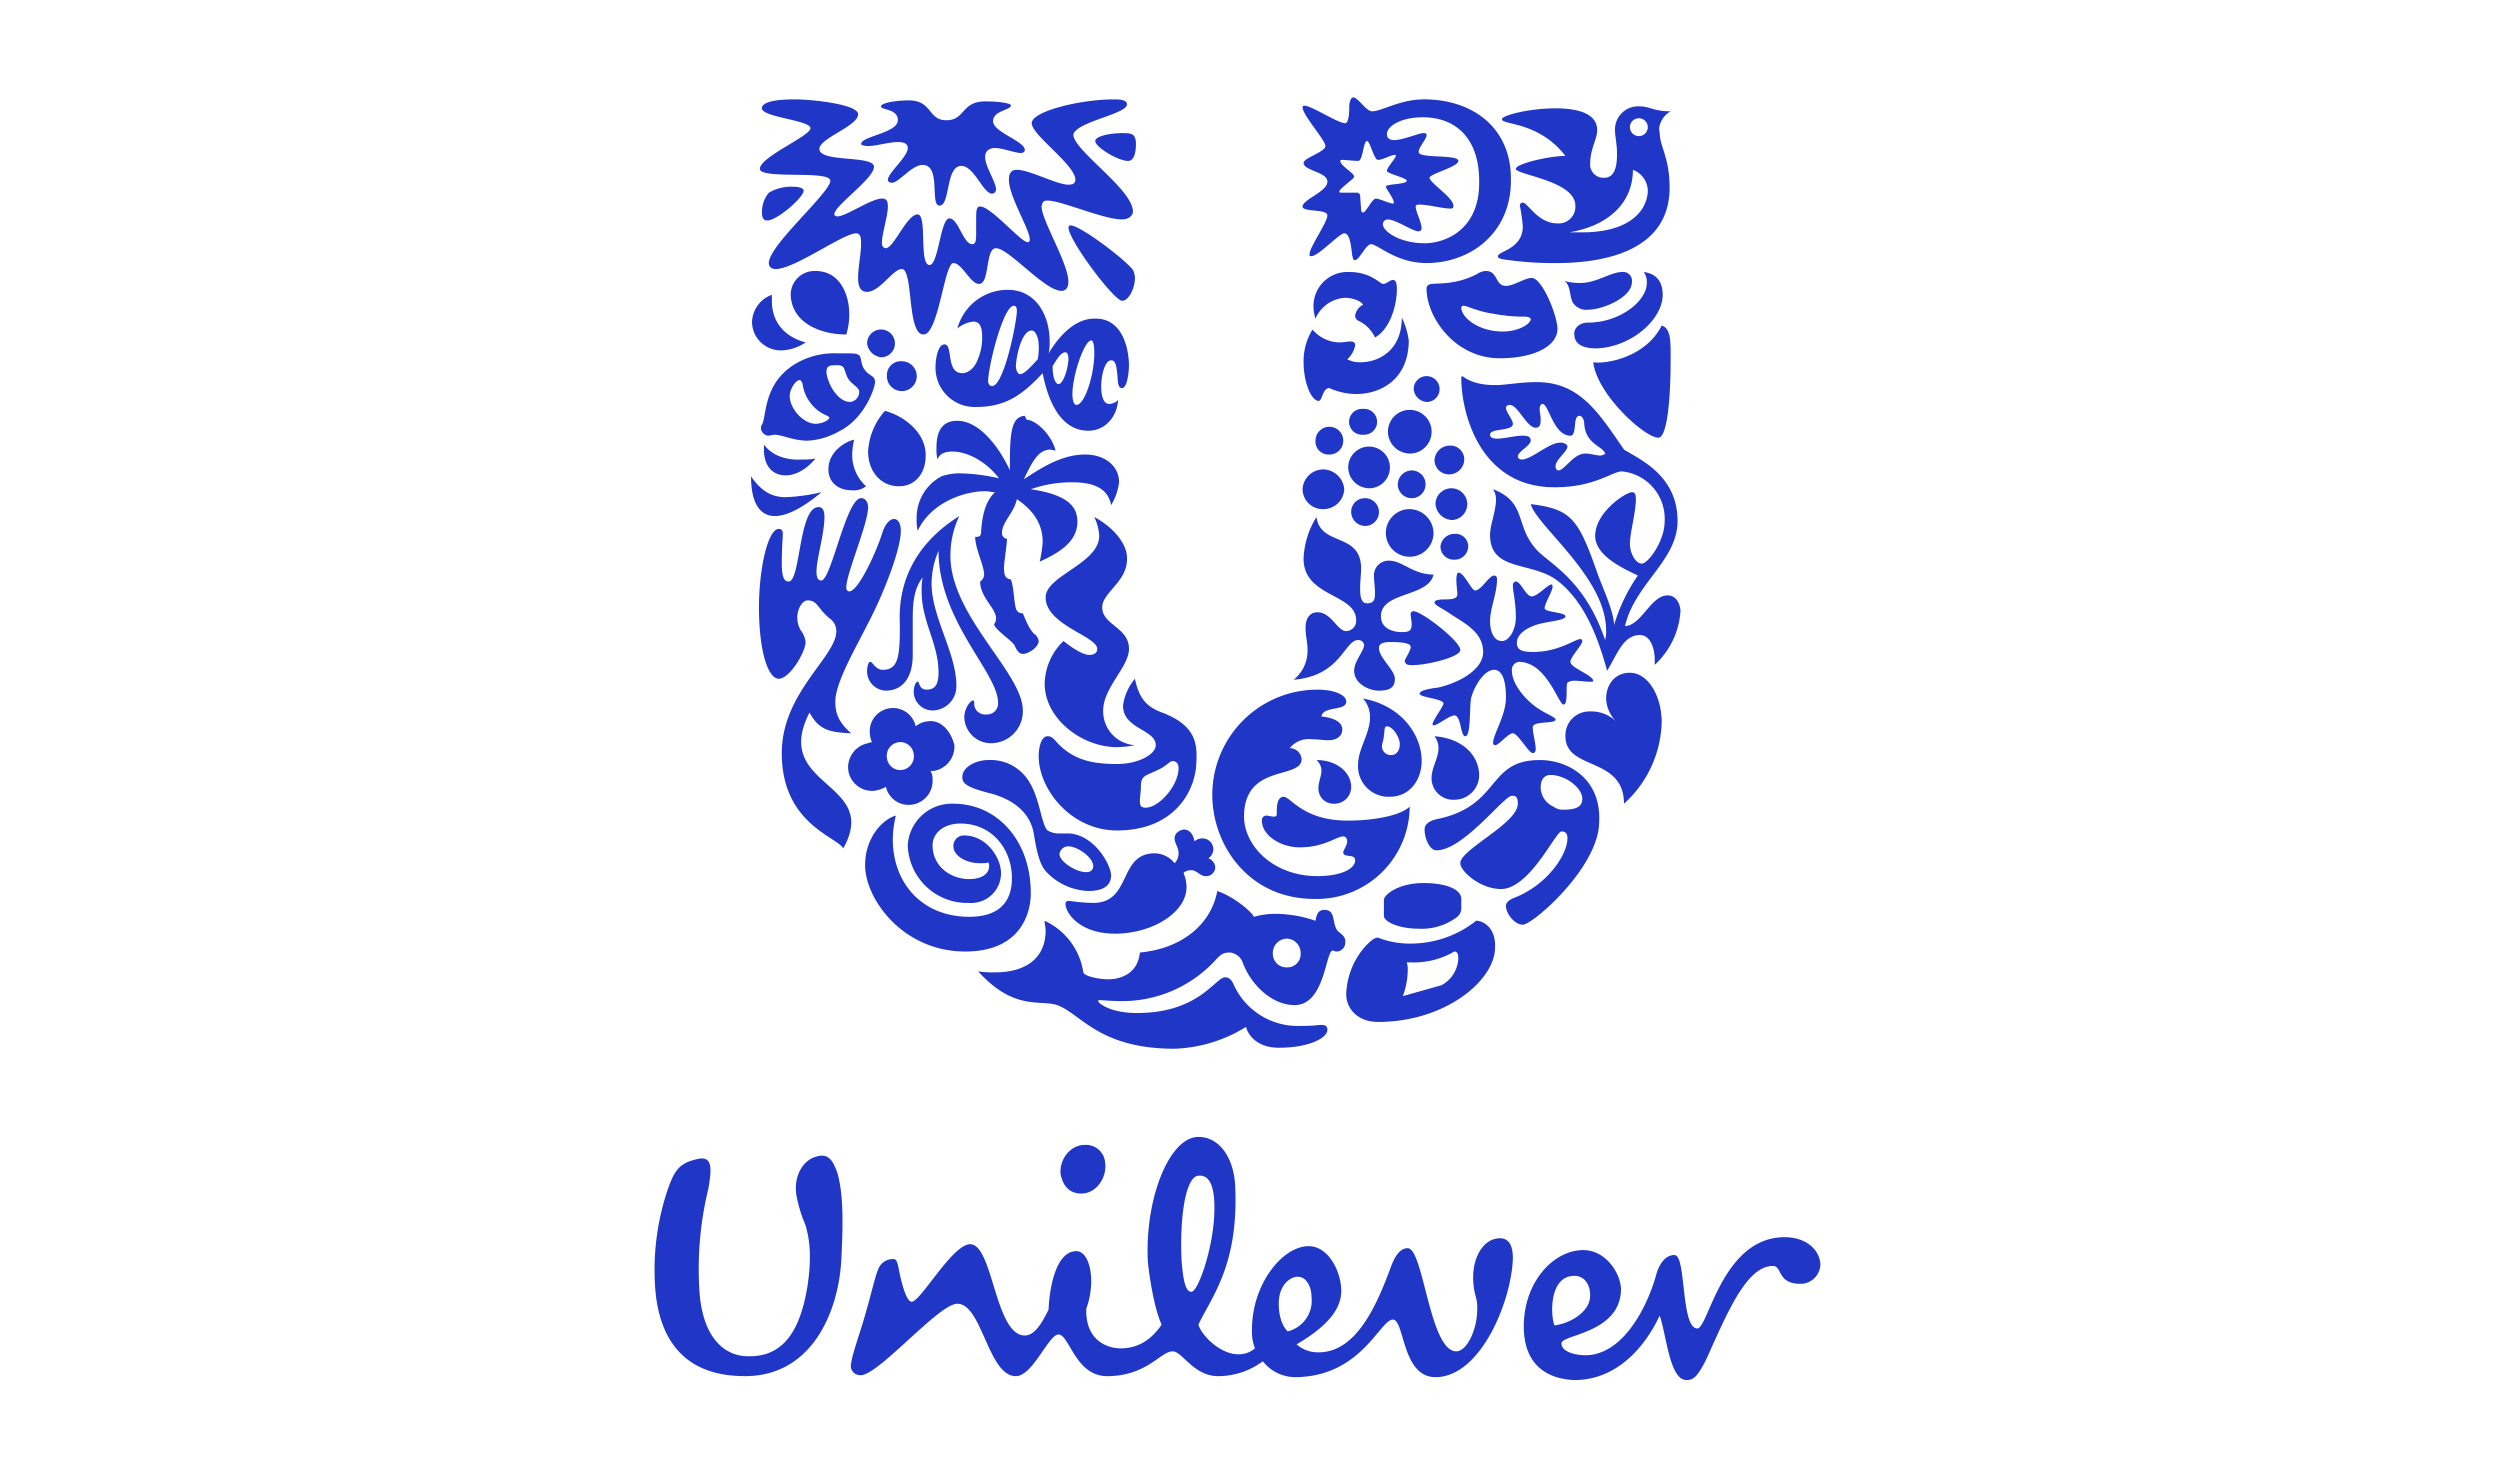 <svg xmlns="http://www.w3.org/2000/svg" xmlns:xlink="http://www.w3.org/1999/xlink" width="425" height="250" viewBox="0 0 425 250">
  <defs>
    <clipPath id="clip-LOGO_UNILEVER_FOOTER">
      <rect width="425" height="250"/>
    </clipPath>
  </defs>
  <g id="LOGO_UNILEVER_FOOTER" clip-path="url(#clip-LOGO_UNILEVER_FOOTER)">
    <g id="logo-sketch" transform="translate(27 -60)">
      <path id="background" d="M0,0H371V371H0Z" fill="none" fill-rule="evenodd"/>
      <g id="text" transform="translate(84.28 253.285)">
        <path id="Mask" d="M193.092,17.235c3.541,0,5.9,2.024,6.071,4.553a3.383,3.383,0,0,1-3.373,3.373c-4.047,0-3.035-3.035-4.722-3.035-3.777,0-6.744,5.806-9.57,12.022l-.435.958-.648,1.442-.646,1.43c-1.518,3.035-2.192,3.541-3.373,3.541-2.867,0-3.373-7.589-4.553-10.961-2.361,5.059-7.083,10.961-14.5,10.961-4.385-.169-8.6-2.361-8.6-9.106,0-7.589,5.059-12.985,10.118-12.985,3.879,0,6.408,4.047,6.408,6.745-.169,7.42-10.118,7.589-10.118,9.106s2.53,2.024,4.047,2.024c6.408,0,10.624-8.263,12.142-14,.337-1.012,1.18-3.035,3.035-3.035,2.024,0,1.012,12.479,3.879,12.479,1.855,0,4.216-15.515,14.84-15.515ZM93.259.2C96.632.034,99.33,3.238,99.668,8.3c.675,13.491-3.879,18.887-6.24,23.778.506,1.855,3.71,5.059,6.745,5.059a4.118,4.118,0,0,0,2.867-1.012,7.926,7.926,0,0,1-.506-3.2c0-7.757,5.228-14.165,9.612-14.165,3.541,0,5.565,4.553,5.565,7.589,0,3.541-3.035,6.408-7.589,9.106a5.442,5.442,0,0,0,3.541,1.349c6.408.169,9.95-7.589,12.479-14.5.506-1.349,1.349-3.2,2.867-3.2,2.7,0,3.71,17.538,8.263,17.538,1.855,0,3.541-3.879,3.541-6.914.169-2.361-.675-2.53-.675-5.734,0-3.541,1.855-6.577,4.553-6.577,1.686,0,2.192,1.518,2.192,3.373-.169,7.083-5.4,20.236-13.154,20.236-5.734,0-5.228-9.781-7.251-9.781-2.192,0-5.4,9.781-16.695,9.781a7.017,7.017,0,0,1-5.4-2.7,12.76,12.76,0,0,1-7.589,2.53c-4.216,0-6.071-4.216-7.757-4.216-2.024,0-4.385,4.216-11.13,4.216-5.4,0-6.408-7.083-8.263-7.083-1.686,0-4.385,7.083-7.251,7.083-2.3,0-3.723-2.929-5.064-5.929l-.4-.9c-1.266-2.836-2.531-5.481-4.486-5.481-1.533,0-4.722,2.855-7.95,5.8l-.88.8c-3.219,2.934-6.326,5.7-7.7,5.543a1.581,1.581,0,0,1-1.518-2.024c.169-1.518,1.686-5.734,2.192-7.589,1.012-3.373,1.855-7.083,2.361-8.263a2.668,2.668,0,0,1,2.7-1.855c.506,0,.675.843.843,1.686.506,2.7,1.349,5.565,2.192,5.565,1.518,0,6.914-9.781,9.95-9.781,3.879,0,4.216,15.515,9.275,15.515,1.686,0,2.867-2.024,4.047-4.385.169-4.047,1.349-9.95,4.722-9.95,2.361,0,3.373,5.228,1.686,9.781-.169,5.4,3.541,6.745,5.9,6.745,1.686,0,4.553-.506,6.914-4.047C85.839,29.208,85,23.306,84.828,21.282,84.322,10.489,88.538.371,93.259.2ZM28.334,3.575c2.024-.675,2.867.337,3.71,2.7,1.012,3.541,1.012,8.263.675,14.84-.506,9.106-5.228,20.068-16.864,19.73-10.118-.169-14.5-6.577-14.84-16.189A42.735,42.735,0,0,1,3.208,9.14c1.18-3.373,2.024-4.553,5.228-5.228,2.53-.506,2.192,2.024,1.686,5.059A57.569,57.569,0,0,0,8.6,26.341c.506,7.926,4.216,11.13,8.263,11.13,6.24.169,8.938-4.722,10.118-11.973.843-5.734.169-8.432-.337-10.287a24.1,24.1,0,0,1-1.518-4.89c-.675-3.71,1.349-6.24,3.2-6.745Zm82.126,20.4c-1.012-.169-3.373,1.012-3.373,4.553,0,2.867,1.012,4.216,1.518,4.722a5.389,5.389,0,0,0,4.047-5.9c0-1.855-1.012-3.373-2.192-3.373Zm46.881-.169c-4.385,0-4.047,6.914-3.373,8.432,3.2-.506,5.4-2.361,5.9-4.047s-.169-4.385-2.53-4.385ZM93.634,6.768l-.206.012c-2.192.169-3.2,7.083-2.867,14.334.337,4.722,1.012,5.4,1.686,5.4,1.18,0,4.216-8.6,3.879-15.346-.169-3.035-1.012-4.553-2.7-4.385Zm-19.6-5.216a3.261,3.261,0,0,1,3.541,3.035c.337,2.53-1.518,5.228-4.047,5.228-2.192,0-3.2-1.518-3.541-3.373C69.819,3.744,71.843,1.552,74.035,1.552Z" transform="translate(-0.978 -0.196)" fill="#1f36c7"/>
      </g>
      <path id="fish" d="M143.478,131.808c-.675-1.18-.169-3.2-2.024-3.2-1.18,0-1.349,1.012-1.518,1.855a21.065,21.065,0,0,0-6.745-1.18,13.151,13.151,0,0,0-3.71.506c-.675-1.18-3.71-3.541-6.24-4.385-1.012,5.565-5.9,9.781-13.154,10.455-.337,3.541-3.2,4.553-5.4,4.553-1.518,0-4.047-.506-4.216-1.18a11.542,11.542,0,0,0-6.577-8.769c0,.506.169,1.18.169,1.686,0,4.385-3.035,7.083-8.6,7.083a16.358,16.358,0,0,1-2.867-.169c6.408,7.083,10.961,4.553,13.828,5.9,3.879,1.686,7.083,7.251,19.562,7.251a24.578,24.578,0,0,0,12.142-3.71c.506,1.855,2.361,3.541,5.565,3.541,5.228,0,8.263-1.686,8.263-3.035,0-.337,0-.843-1.012-.843-.843,0-.843.169-3.71.169a11.92,11.92,0,0,1-11.3-7.251c-.506-1.012-1.18-1.012-1.349-1.012-1.686,0-4.385,6.071-15.009,6.071-4.553,0-6.577-1.686-6.577-2.024a.165.165,0,0,1,.169-.169c.506,0,2.024.169,4.047.169a21.528,21.528,0,0,0,15.515-6.745c1.18-1.349,1.686-1.518,2.7-1.518a2.631,2.631,0,0,1,2.192,1.855c1.518,3.879,5.059,7.083,8.769,7.083,5.059,0,5.228-8.769,6.408-9.275.169,0,.506.169.675.169A1.505,1.505,0,0,0,145,134.169c.169-1.349-1.349-1.686-1.518-2.361Zm-8.432,6.577a2.305,2.305,0,0,1-2.361-2.361,2.45,2.45,0,0,1,2.361-2.53,2.412,2.412,0,0,1,2.361,2.361A2.262,2.262,0,0,1,135.046,138.385Z" transform="translate(56.694 86.07)" fill="#1f36c7" fill-rule="evenodd"/>
      <path id="chilli_pepper" d="M111.468,119.2c1.18,0,1.686,1.012,1.855,2.024a1.915,1.915,0,0,1,1.349-.506,1.831,1.831,0,0,1,1.012,3.373,1.8,1.8,0,0,1,1.18,1.518,1.557,1.557,0,0,1-1.686,1.518c-.843,0-1.518-1.012-2.361-1.012-.506,0-1.18.169-1.349.506a5.952,5.952,0,0,1,.506,2.361c0,4.385-5.9,7.926-12.142,7.926-6.071,0-8.432-3.541-8.432-5.059,0-.337.169-.506.675-.506a31.566,31.566,0,0,0,4.047.337c6.577,0,4.216-8.432,10.455-8.432a4.381,4.381,0,0,1,3.373,1.686,2.416,2.416,0,0,0,.675-1.686c0-1.012-.675-1.686-.675-2.53s.675-1.349,1.518-1.518Z" transform="translate(62.734 81.815)" fill="#1f36c7" fill-rule="evenodd"/>
      <path id="swirl" d="M86.209,116.6c7.42,0,13.154,6.24,13.154,15.177,0,4.047-2.192,9.95-11.13,9.95-10.624,0-17.032-8.938-17.032-14.671,0-4.89,3.2-7.926,5.228-8.432-2.192,8.769,2.7,17.2,12.479,17.2,4.89,0,7.251-2.361,7.251-6.577,0-4.722-3.2-9.275-8.769-9.275-2.7,0-4.722,1.518-4.722,3.71,0,3.541,3.035,5.734,6.24,5.734,2.024,0,3.373-.843,3.373-2.192a1.014,1.014,0,0,0-.169-.675c-.169.169-.675.169-1.349.169-2.53,0-4.553-1.349-4.553-2.867A1.769,1.769,0,0,1,88.064,122c3.71,0,6.24,3.71,6.24,6.408a5.056,5.056,0,0,1-5.4,5.059,10.116,10.116,0,0,1-10.455-9.781A7.5,7.5,0,0,1,86.209,116.6Z" transform="translate(48.869 80.03)" fill="#1f36c7" fill-rule="evenodd"/>
      <g id="packaging" transform="translate(201.858 210.121)">
        <path id="Tracciato_5850" data-name="Tracciato 5850" d="M141.791,128.4a17.93,17.93,0,0,1-11.467,3.879,14.762,14.762,0,0,1-5.228-1.012c-.675,0-1.349.675-2.024,1.349a12.892,12.892,0,0,0-3.373,8.263c0,2.361,1.855,4.722,5.4,4.722,11.467,0,19.9-7.083,19.9-12.648C145.164,129.749,143.14,128.4,141.791,128.4Zm-5.9,10.961-6.577,1.855a12.667,12.667,0,0,0,.843-4.385,3.713,3.713,0,0,0-.169-1.349h.843a13.628,13.628,0,0,0,7.251-1.855c.337,0,.675.169.675,1.18a5.429,5.429,0,0,1-2.867,4.553Z" transform="translate(-119.7 -121.992)" fill="#1f36c7" fill-rule="evenodd"/>
        <path id="Tracciato_5851" data-name="Tracciato 5851" d="M129.4,132.357a9.893,9.893,0,0,0,6.577-2.024,1.955,1.955,0,0,0,.675-1.686V127.3c0-1.686-2.7-2.7-6.408-2.7-4.385,0-6.745,2.024-6.745,2.867v2.7c0,1.012,2.53,2.192,5.9,2.192Z" transform="translate(-117.092 -124.6)" fill="#1f36c7" fill-rule="evenodd"/>
      </g>
      <path id="clothes" d="M147.162,112.2c-8.938,0-6.577,7.589-17.032,9.95-1.855.337-2.53,1.012-2.53,1.855,0,1.518.843,3.541,2.024,3.541,4.553,0,11.467-9.275,12.816-9.275.506,0,1.012,0,1.012,1.349,0,3.373-9.781,7.757-9.781,10.118,0,1.349,3.373,4.385,6.914,4.385,4.89,0,9.275-9.781,10.287-9.781.843,0,1.012.506,1.012,1.18,0,2.7-3.373,7.926-9.106,10.118-1.18.506-1.349,1.012-1.349,1.349,0,1.349,1.518,3.2,2.867,3.2,1.686,0,12.985-9.781,12.985-17.538.337-7.251-5.228-10.455-10.118-10.455Zm4.047,8.432a2.518,2.518,0,0,1-1.686-.506,3.675,3.675,0,0,1-2.192-3.2c0-1.686.843-2.192,1.686-2.192,2.53,0,5.4,2.192,5.4,4.047C154.413,120.295,153.064,120.632,151.209,120.632Z" transform="translate(87.58 77.01)" fill="#1f36c7" fill-rule="evenodd"/>
      <path id="spoon" d="M98.875,124.679H97.358a3.844,3.844,0,0,1-1.855-.506c-1.012-.843-1.349-5.4-3.035-8.095a7.635,7.635,0,0,0-7.083-3.879c-2.024,0-4.385,1.18-4.385,2.867,0,1.012.506,1.686,4.385,2.7,4.89,1.18,7.251,3.879,7.757,6.914s1.012,5.4,2.192,6.577a10.324,10.324,0,0,0,7.083,3.2c2.192,0,3.879-.675,3.879-2.7-.169-2.192-3.2-7.083-7.42-7.083Zm3.2,6.577c-1.855,0-4.553-1.855-4.553-3.035a1.476,1.476,0,0,1,1.518-1.349c1.518,0,4.216,1.855,4.216,3.373,0,.506-.337,1.012-1.18,1.012Z" transform="translate(55.595 77.01)" fill="#1f36c7" fill-rule="evenodd"/>
      <g id="wave" transform="translate(179.092 177.237)">
        <path id="Tracciato_5852" data-name="Tracciato 5852" d="M118.342,123.313c-1.18,0-1.18,1.855-1.18,2.53s0,.843-.506.843-.843-.169-1.349-.169a.772.772,0,0,0-.675.843c0,2.53,3.2,4.553,6.408,4.553,4.216,0,6.24-1.855,7.42-1.855.506,0,.675.506.675.843,0,.675-.675,1.518-.675,1.855,0,1.012,2.024.169,2.024,1.349,0,1.518-2.53,2.7-6.408,2.7-7.589,0-12.479-5.228-12.479-10.118,0-9.106,9.781-6.24,9.781-9.781a2.012,2.012,0,0,0-2.024-1.855,4.145,4.145,0,0,1,3.71-1.518c1.012,0,2.024.169,2.867.169,1.18,0,2.361-.506,2.361-1.855,0-.843-.675-1.855-3.541-2.192.337-1.855,4.216-.843,4.216-2.53,0-1.18-2.192-2.024-4.89-2.024A17.878,17.878,0,0,0,106.2,122.975c0,8.432,6.071,17.707,17.37,17.707A15.81,15.81,0,0,0,139.759,125c-2.024,1.855-7.42,2.361-10.118,2.361-7.926.169-10.118-4.047-11.3-4.047Z" transform="translate(-106.2 -105.1)" fill="#1f36c7" fill-rule="evenodd"/>
        <path id="Tracciato_5853" data-name="Tracciato 5853" d="M119.735,123.875a2.842,2.842,0,0,0,2.867-2.867c0-2.361-2.361-4.553-5.9-4.553a2.347,2.347,0,0,1,.843,1.855c0,.843-.506,1.855-.506,2.867a2.566,2.566,0,0,0,2.7,2.7Zm17.032-11.467a3.241,3.241,0,0,1,.675,2.024c0,1.686-1.18,3.373-1.18,5.059a3.68,3.68,0,0,0,3.879,3.71,4.213,4.213,0,0,0,4.216-4.385c-.169-3.373-3.035-6.071-7.589-6.408ZM124.626,106a4.731,4.731,0,0,1,1.18,3.2c0,2.7-2.024,5.4-2.024,7.926a5.18,5.18,0,0,0,5.4,5.565c3.373,0,5.4-2.867,5.4-6.071,0-4.553-3.541-9.444-9.95-10.624Zm4.722,9.612a1.511,1.511,0,0,1-1.518-1.518c0-.506.337-1.18.337-1.855.169-.843,0-1.518.506-1.518,1.012,0,2.192,1.855,2.192,3.035C130.865,114.769,130.36,115.612,129.348,115.612Z" transform="translate(-98.993 -104.482)" fill="#1f36c7" fill-rule="evenodd"/>
      </g>
      <g id="bowl" transform="translate(149.58 147.894)">
        <path id="Tracciato_5854" data-name="Tracciato 5854" d="M109.611,109.734c-2.7-1.012-3.879-2.53-4.553-5.734a9.109,9.109,0,0,0-2.024,4.553c0,4.047,5.565,4.047,5.565,6.745,0,1.518-2.867,3.2-6.577,3.2-4.216,0-7.251-.675-9.95-3.373-.675-.675-1.012-1.349-1.855-1.349-1.012,0-1.518,1.686-1.518,3.373,0,5.734,5.565,12.648,13.322,12.648,9.612,0,13.491-6.577,13.491-11.973.169-3.2-.506-6.071-5.9-8.095Zm-2.7,16.189c-.843,0-1.012-.337-1.012-1.18,0-.506.169-1.518.169-2.361,0-2.024.843-1.855,2.867-2.867,1.518-.675,2.024-1.518,2.53-1.518s1.012.337,1.012,1.18c0,3.035-3.373,6.745-5.565,6.745Z" transform="translate(-88.7 -76.512)" fill="#1f36c7" fill-rule="evenodd"/>
        <path id="Tracciato_5855" data-name="Tracciato 5855" d="M96.889,111.14c-1.012,0-2.7-1.012-4.385-2.361a10.341,10.341,0,0,0-3.2,7.251c0,5.9,6.24,10.793,12.31,10.793a18.582,18.582,0,0,0,3.035-.337,5.752,5.752,0,0,1-5.4-5.9c0-3.879,4.385-7.42,4.385-10.455,0-3.71-4.553-4.047-4.553-7.083,0-2.53,4.385-4.385,4.216-8.432,0-2.361-2.361-5.228-5.565-6.914a8.246,8.246,0,0,1,.843,3.2c0,4.722-9.106,6.745-9.106,10.455,0,4.722,8.769,6.577,8.769,8.769,0,.506-.337,1.012-1.349,1.012Z" transform="translate(-88.288 -87.7)" fill="#1f36c7" fill-rule="evenodd"/>
      </g>
      <path id="heart" d="M152.761,103.4c3.035,0,5.4,3.879,5.4,8.432a19.34,19.34,0,0,1-6.408,13.828c0-8.095-9.95-5.565-9.95-11.467a4.037,4.037,0,0,1,4.047-4.216,6.1,6.1,0,0,1,4.553,1.686,5.81,5.81,0,0,1-1.686-3.879c0-2.192,1.349-4.385,4.047-4.385Z" transform="translate(97.326 70.97)" fill="#1f36c7" fill-rule="evenodd"/>
      <path id="flower" d="M83.006,109.229a3.7,3.7,0,0,0-2.024.843,3.953,3.953,0,0,0-7.757,1.518,3.126,3.126,0,0,0,.337,1.18,1.681,1.681,0,0,0-.675.169,4.186,4.186,0,0,0-3.373,4.553,4.09,4.09,0,0,0,4.385,3.541,5.689,5.689,0,0,0,2.024-.675,3.949,3.949,0,0,0,4.385,3.035,4.09,4.09,0,0,0,3.541-4.385,2.612,2.612,0,0,0-.337-1.349h.506a4.2,4.2,0,0,0,3.541-4.385c-.675-2.7-2.53-4.385-4.553-4.047Zm-4.385,8.263a2.288,2.288,0,0,1-2.53-2.024,2.333,2.333,0,0,1,2.024-2.7,2.288,2.288,0,0,1,2.53,2.024A2.333,2.333,0,0,1,78.621,117.492Z" transform="translate(47.687 73.404)" fill="#1f36c7" fill-rule="evenodd"/>
      <g id="transformation" transform="translate(192.92 147.894)">
        <path id="Tracciato_5856" data-name="Tracciato 5856" d="M152.733,108.477c0-.843,2.024-2.867,2.024-3.541a.363.363,0,0,0-.337-.337c-.843,0-3.71,2.192-7.926,2.192-1.686,0-2.867-.169-2.867-1.518,0-1.18,1.012-2.192,2.7-2.867,1.855-.843,5.565-.843,5.565-1.686,0-.675-3.541-.675-3.541-1.349,0-.843,1.349-2.867,1.349-3.71,0,0,0-.337-.169-.337-.675,0-2.361,2.024-3.373,2.024s-1.855-2.53-2.7-2.53c-.169,0-.506.169-.506.675,0,1.012.506,2.867.506,5.4,0,2.192-1.18,4.047-2.361,4.047-1.518,0-2.024-1.855-2.024-3.373,0-2.192,1.18-4.722,1.18-7.083,0-.506-.169-.675-.506-.675-.843,0-2.192,2.53-3.2,2.53-.675,0-1.855-3.035-2.867-3.035-.169,0-.337.506-.337,1.18,0,.843.169,2.024.169,2.53,0,.675-.843.843-1.855.843-.675,0-2.024,0-2.024.506s1.349,1.012,2.53,1.855c2.192,1.518,5.734,3.035,5.734,6.577,0,3.2-4.553,5.4-7.757,6.071-1.518.169-3.035.506-3.035,1.012,0,.675,4.047.843,4.047,1.686,0,.506-1.855,2.867-1.855,3.541a.165.165,0,0,0,.169.169c.675,0,2.7-1.686,3.541-1.686,1.18,0,1.012,3.541,1.855,3.541,1.012,0,.675-5.228,1.012-6.577.675-2.361,2.361-4.722,3.879-4.722,1.855,0,2.024,3.2,2.024,4.722,0,3.035-2.192,6.24-2.192,7.757a.363.363,0,0,0,.337.337c.675,0,2.192-2.024,3.035-2.024s2.7,3.373,3.373,3.373c.337,0,.506-.337.506-.675,0-1.012-.506-2.7-.506-3.71,0-1.18,3.879-.506,3.879-1.349,0-.337-1.686-1.012-2.7-1.686-2.192-1.349-4.722-4.216-4.722-6.577a1.362,1.362,0,0,1,1.18-1.518c4.722,0,6.745,7.251,7.589,7.251s.337-3.2.675-3.71a1.965,1.965,0,0,1,1.18-.337c.843,0,1.855.169,2.53.169.506,0,.675,0,.675-.169-.169-1.012-3.879-2.192-3.879-3.2Z" transform="translate(-105.683 -83.856)" fill="#1f36c7" fill-rule="evenodd"/>
        <path id="Tracciato_5857" data-name="Tracciato 5857" d="M142.731,110.3c0-1.518-6.577-6.577-7.926-6.577a.447.447,0,0,0-.506.506c0,.506.169,1.18.169,1.686,0,1.18-.506,1.349-1.686,1.349-1.349,0-3.541-.506-3.541-2.7,0-4.216,8.095-3.2,8.938-7.083-3.541,0-5.228-2.361-7.589-2.361a2.49,2.49,0,0,0-2.53,2.7c0,.675.169,1.855.169,2.867s-.169,1.686-1.349,1.686c-1.012,0-1.18-1.18-1.18-2.53,0-1.18.169-2.53.169-3.373,0-6.24-6.914-3.71-7.589-8.769a14.377,14.377,0,0,0-2.192,7.083c0,6.577,8.938,5.9,8.938,10.455a1.735,1.735,0,0,1-1.686,1.855c-1.518,0-2.53-3.2-4.89-3.2-1.18,0-2.024.843-2.024,2.7,0,1.349.337,2.361.337,3.71a6.316,6.316,0,0,1-2.361,5.059c8.095-.675,8.6-6.745,10.961-6.745a.948.948,0,0,1,1.012.843c0,1.012-1.686,2.7-1.686,4.385,0,2.192,2.53,3.373,4.216,3.373,2.024,0,2.7-.675,2.7-2.024,0-1.518-2.7-3.541-2.7-5.228,0-.843.843-1.012,2.024-1.012,2.53,0,3.373.337,3.373.843,0,.675-1.012,2.024-1.012,2.361a.709.709,0,0,0,.675.675C135.817,113.164,142.731,111.646,142.731,110.3Z" transform="translate(-114.4 -87.7)" fill="#1f36c7" fill-rule="evenodd"/>
      </g>
      <path id="hair" d="M87.083,87.6a15.409,15.409,0,0,0-1.518,6.745c0,10.287,12.31,19.9,12.31,26.307a5.417,5.417,0,0,1-5.228,5.565,4.539,4.539,0,0,1-4.722-4.385c0-1.518,1.012-2.867,1.518-2.867.169,0,.169.169.169.506a1.819,1.819,0,0,0,2.024,1.855A1.861,1.861,0,0,0,93.66,119.3c0-5.059-10.118-13.828-10.118-25.8a14.445,14.445,0,0,0-1.18,5.565c0,5.734,4.216,11.8,4.216,17.37a4.112,4.112,0,0,1-3.879,4.216,3.211,3.211,0,0,1-3.373-3.2c0-.843.337-1.686.675-1.686s.169,1.349,1.518,1.349c1.518,0,2.024-1.012,2.024-2.867,0-5.059-2.867-8.6-2.867-13.828a10.37,10.37,0,0,1,.169-2.361c-1.518,1.855-1.686,4.553-1.686,6.914v6.24c0,4.216-2.024,6.071-4.553,6.071a3.292,3.292,0,0,1-3.2-3.541c0-.337.169-1.349.506-1.349.506,0,.843,1.349,2.192,1.349,2.7,0,2.867-2.53,2.867-7.757-.337-6.408,2.024-13.322,10.118-18.381Z" transform="translate(49.006 60.125)" fill="#1f36c7" fill-rule="evenodd"/>
      <path id="hand" d="M77.87,85.8c.843,0,1.18.843,1.18,1.518,0,2.867-3.71,11.3-3.71,13.66,0,.337.169.675.506.675,1.518,0,4.553-6.577,5.565-9.781.506-1.686,1.349-2.53,2.024-2.53s1.18.675,1.18,2.024c0,3.2-3.035,10.961-5.734,16.02-2.024,4.047-5.4,9.781-5.4,12.985,0,1.686.337,3.373,2.7,5.4-3.879-.169-5.565-.675-7.083-3.541-6.577,12.816,12.142,11.636,5.734,23.1-1.18-2.024-10.455-4.216-10.455-16.189,0-10.287,9.275-16.358,9.275-20.742a2.654,2.654,0,0,0-1.18-2.192c-2.024-1.686-2.024-3.035-3.71-3.035-1.18,0-2.53,2.7-1.18,5.059a4,4,0,0,1,.843,2.024c0,1.686-2.7,6.24-4.553,6.24S60.5,111.77,60.5,104.35c0-6.577,1.518-13.322,3.373-13.322.506,0,.675.337.675.843,0,.843-.169,2.361-.169,5.059,0,2.867.675,3.035,1.18,3.035,2.024,0,1.686-12.648,5.059-12.648.843,0,1.012.843,1.012,1.686,0,2.867-1.349,7.083-1.349,9.275,0,1.18.337,1.518.843,1.518,1.686-.169,4.216-14,6.745-14Z" transform="translate(41.525 58.89)" fill="#1f36c7" fill-rule="evenodd"/>
      <path id="plant" d="M166.376,110.769c-2.867,0-4.385,5.059-7.251,5.228,1.686-7.251,8.938-11.13,8.938-17.875,0-7.757-6.408-10.455-9.106-12.142-4.385-6.408-7.589-11.467-14.84-11.467-3.035,0-5.059.506-7.083.506-4.047,0-5.4-1.518-5.565-1.518,0,0-.169,0-.169.337,0,5.734,3.035,18.55,15.852,18.55,6.914,0,9.781-2.7,11.467-2.7a8.073,8.073,0,0,1,7.251,8.432c0,3.541-2.867,7.251-3.879,7.251s-2.024-1.686-2.024-3.373c0-1.855,1.012-5.4,1.012-7.589,0-.843-.169-1.18-.675-1.18-1.012,0-6.24,3.373-6.24,7.42,0,3.541,5.228,5.734,7.251,6.745a29.52,29.52,0,0,0-4.047,8.432c0-2.361-2.192-6.914-2.867-8.938-3.2-9.106-4.385-10.793-11.3-11.636,1.012,3.71,12.816,12.479,12.816,21.417a5.2,5.2,0,0,1-.169,1.686c-3.541-10.455-9.612-12.985-11.8-15.515-3.541-4.047-1.518-7.926-7.251-10.118a3.254,3.254,0,0,1,.506,1.686c0,2.024-1.012,4.385-1.012,6.071,0,6.408,7.251,4.385,11.636,7.926,4.216,3.373,6.577,8.938,8.263,15.177,1.686-2.7,2.7-6.071,5.565-6.071,1.855,0,2.53,2.361,2.53,4.216v.843a13.6,13.6,0,0,0,4.385-9.275c-.169-1.349-.843-2.53-2.192-2.53ZM154.909,86.991c-.675,0-1.686-.337-2.53-.337-2.024,0-3.541,2.867-4.553,2.867-.337,0-.506-.337-.506-.675,0-1.18,2.024-2.53,2.024-3.373,0-.506-.843-.675-1.18-.675-2.024,0-4.89,2.867-6.577,2.867-.337,0-.675-.169-.675-.506,0-.843,2.192-1.855,2.192-2.7s-.843-.843-1.518-.843c-1.012,0-3.035.506-4.216.506-.675,0-1.18-.169-1.18-.675,0-1.18,3.879-.506,3.879-1.855,0-.675-1.18-2.024-1.18-2.7,0-.337.337-.506.675-.506,1.349,0,2.867,3.879,4.385,3.879.675,0,.843-.506.843-1.349s-.169-1.18-.169-1.855.337-.843.506-.843c1.012,0,1.855,5.4,4.722,5.4,1.18,0,.337-3.373,1.518-3.373.675,0,.843,1.012.843,1.518.337,3.541,3.541,3.71,3.541,5.059-.169-.169-.337.169-.843.169Z" transform="translate(90.12 50.448)" fill="#1f36c7" fill-rule="evenodd"/>
      <g id="particles" transform="translate(194.438 123.948)">
        <path id="Tracciato_5858" data-name="Tracciato 5858" d="M125.587,79.065a2.2,2.2,0,1,1,0,4.385,2.2,2.2,0,1,1,0-4.385ZM141.1,100.313a2.386,2.386,0,0,0-2.361,2.192A2.267,2.267,0,0,0,141.1,104.7a2.305,2.305,0,0,0,2.361-2.361,2.144,2.144,0,0,0-2.361-2.024ZM133.344,96.1a4.051,4.051,0,1,0,4.216,4.047,4.141,4.141,0,0,0-4.216-4.047Zm-7.42-1.855a2.305,2.305,0,0,0-2.361,2.361,2.412,2.412,0,0,0,2.361,2.361,2.361,2.361,0,1,0,0-4.722Zm14.84,3.71a2.7,2.7,0,1,0-2.867-2.7A2.931,2.931,0,0,0,140.764,97.952Zm-21.923-8.6a3.531,3.531,0,0,0-3.541,3.373,3.423,3.423,0,0,0,3.541,3.373,3.531,3.531,0,0,0,3.541-3.373A3.651,3.651,0,0,0,118.841,89.352Zm12.648,2.53a2.361,2.361,0,1,0,2.361-2.361A2.412,2.412,0,0,0,131.489,91.881Zm-4.722.675a3.545,3.545,0,1,0-3.71-3.541A3.6,3.6,0,0,0,126.767,92.556Zm13.491-2.361a2.594,2.594,0,0,0,2.53-2.53,2.346,2.346,0,0,0-2.53-2.361,2.594,2.594,0,0,0-2.53,2.53A2.45,2.45,0,0,0,140.258,90.195Zm-20.4-3.373a2.361,2.361,0,1,0-2.361-2.361A2.212,2.212,0,0,0,119.853,86.822Zm13.828-.169a3.714,3.714,0,1,0-3.879-3.71,3.782,3.782,0,0,0,3.879,3.71Zm2.867-8.769a2.2,2.2,0,1,0-2.361-2.192A2.375,2.375,0,0,0,136.548,77.885Z" transform="translate(-115.3 -73.5)" fill="#1f36c7" fill-rule="evenodd"/>
      </g>
      <path id="tree" d="M95.119,78.175c1.518,0,4.216,2.53,4.89,5.228a7.3,7.3,0,0,1-.843-.169c-2.024,0-3.035,1.855-4.553,5.059,3.541-2.361,6.745-4.216,10.455-4.216,3.2,0,5.734,1.855,5.734,4.722a9.727,9.727,0,0,1-1.349,3.879c-.506-2.7-2.7-3.879-6.577-3.879a20.815,20.815,0,0,0-7.083,1.18c6.914,1.012,7.926,3.373,7.926,5.565,0,3.71-3.879,5.565-6.408,6.745a20.233,20.233,0,0,0,.506-3.373c0-2.192-.843-4.89-4.385-7.251-.506,2.361-2.53,3.879-2.53,5.734a.948.948,0,0,0,.843,1.012c0,1.012-.506,4.047-.506,4.89,0,1.518.337,1.855,1.18,2.024.506,1.349.506,3.71.843,4.89a1.079,1.079,0,0,0,1.18.843c.506,1.18,1.18,3.035,2.192,3.71a1.923,1.923,0,0,1,.506,1.012c0,1.012-1.686,2.192-2.7,2.192-.337,0-.843-.169-1.349-1.349-.337-.843-3.373-2.7-3.541-3.71a1.426,1.426,0,0,0,.337-1.012c0-1.686-2.7-3.541-2.7-6.24a1.42,1.42,0,0,0,.675-1.18c0-1.518-1.518-4.385-1.518-6.408.675,0,1.012,0,1.012-1.012.169-2.024.506-4.89,2.361-6.577-.506,0-1.012-.169-1.686-.169-3.71,0-9.275,2.024-11.467,6.745a8.21,8.21,0,0,1-.169-2.024,7.935,7.935,0,0,1,4.216-7.251,9.127,9.127,0,0,1,3.2-.506,31.956,31.956,0,0,1,6.577.843c-2.024-2.7-5.228-4.553-7.926-4.553-1.18,0-2.192.337-2.53,1.349a7.56,7.56,0,0,1-.169-2.024c0-2.867,1.012-4.553,3.541-4.553,3.71,0,7.083,4.385,8.938,8.432v-.506c0-5.734.169-8.6,2.53-8.769l.337.675Z" transform="translate(52.438 53.193)" fill="#1f36c7" fill-rule="evenodd"/>
      <g id="bee" transform="translate(100.676 106.072)">
        <path id="Tracciato_5859" data-name="Tracciato 5859" d="M59.7,97.808c0,4.553,1.518,6.745,4.047,6.745,2.024,0,4.722-1.349,7.926-4.047a32.193,32.193,0,0,1-6.071.843c-2.192,0-4.047-.843-5.9-3.541Zm17.538-6.24c-1.518.337-4.385,2.024-4.385,5.059,0,2.192,1.686,3.541,3.879,3.541a3.5,3.5,0,0,0,2.53-.675A7.1,7.1,0,0,1,76.9,94.266,10.569,10.569,0,0,1,77.238,91.568Zm5.228-4.89A11.28,11.28,0,0,0,79.6,93.592c0,3.2,2.024,5.9,5.228,5.9,3.035,0,4.553-2.53,4.553-5.059C89.549,90.388,85.67,87.521,82.466,86.678ZM61.892,92.411v.843c0,2.867,1.518,4.385,3.71,4.385,1.518,0,3.373-.843,5.059-2.867a9.615,9.615,0,0,1-2.192.169c-2.53.169-5.059-.506-6.577-2.53ZM74.371,76.9a12.868,12.868,0,0,0-7.251,1.855c-5.4,3.373-4.722,8.769-5.565,10.287-.169.169-.169.337-.169.675a1.433,1.433,0,0,0,1.18,1.18,5.963,5.963,0,0,0,1.012-.169c1.518,0,3.2,1.012,5.734,1.012a11.918,11.918,0,0,0,5.228-1.518c4.553-2.192,6.24-7.589,6.24-8.432,0-1.18-1.012-1.012-1.686-2.024-.843-1.012-.506-2.024-1.012-2.53-.337-.337-1.18-.337-2.361-.337H74.371ZM70.661,88.87c-2.024,0-4.385-2.53-4.385-4.722,0-1.18,1.012-2.7,1.686-2.7.169,0,.337.169.506.675a6.83,6.83,0,0,0,4.216,5.4c.169.169.337.169.337.337-.169.506-1.349,1.012-2.361,1.012Zm7.42-5.565a1.7,1.7,0,0,1-1.518,1.855c-2.192,0-3.879-3.2-4.047-5.059,0-1.18.675-1.18,1.686-1.18a1.826,1.826,0,0,1,1.012.169c.506.337.506,1.518,1.18,2.361.506.675,1.686,1.349,1.686,1.855Zm4.722-2.7a2.536,2.536,0,1,0,2.53-2.361A2.346,2.346,0,0,0,82.8,80.607Zm-.843-3.035a2.367,2.367,0,1,0-2.53-2.361A2.7,2.7,0,0,0,81.96,77.571Zm-17.032-1.18a7.751,7.751,0,0,0,4.047-1.349c-3.71-1.012-5.734-3.541-5.734-7.083V66.947a5.077,5.077,0,0,0-3.373,4.722A4.893,4.893,0,0,0,64.928,76.391Zm10.961-2.7a11.211,11.211,0,0,0,.506-3.541c0-2.867-1.349-7.251-5.734-7.251a4.037,4.037,0,0,0-4.216,4.047C66.614,71.838,71.673,73.693,75.889,73.693Z" transform="translate(-59.7 -62.9)" fill="#1f36c7" fill-rule="evenodd"/>
      </g>
      <g id="ice_cream" transform="translate(238.958 106.241)">
        <path id="Tracciato_5860" data-name="Tracciato 5860" d="M157.55,72.106c-2.7,5.4-9.444,6.577-11.636,6.24.675,5.565,8.938,12.985,11.13,12.816,1.518-.169,2.024-7.251,2.024-12.816,0-3.2.169-5.734-1.518-6.24Zm.169-5.228c0-2.024-.843-3.541-3.2-3.879a3.029,3.029,0,0,1,.506,1.855c0,3.2-4.722,6.745-9.95,6.745-1.855,0-2.53,1.349-2.361,2.024,0,1.686,1.518,2.361,3.71,2.361,5.9-.169,11.3-4.89,11.3-9.106Z" transform="translate(-141.024 -63)" fill="#1f36c7" fill-rule="evenodd"/>
        <path id="Tracciato_5861" data-name="Tracciato 5861" d="M145.747,69.408c2.361,0,7.42-2.024,7.42-4.722A1.5,1.5,0,0,0,151.481,63c-1.855,0-4.385,1.855-6.914,1.855a8.844,8.844,0,0,1-2.867-.337c1.012.675.843,2.361,1.349,3.541A2.693,2.693,0,0,0,145.747,69.408Z" transform="translate(-141.7 -63)" fill="#1f36c7" fill-rule="evenodd"/>
      </g>
      <g id="cycle" transform="translate(194.606 106.241)">
        <path id="Tracciato_5862" data-name="Tracciato 5862" d="M132.1,67.6c0,5.4-3.71,7.589-7.083,7.589a4.668,4.668,0,0,1-2.192-.506,4.284,4.284,0,0,0,1.349-2.361c0-.506-.337-.675-.843-.675-.337,0-1.18.169-1.855.169a6.149,6.149,0,0,1-4.553-2.192,10.2,10.2,0,0,0-1.518,5.565c0,3.2,1.18,6.408,2.53,6.577.675,0,.675-2.192,1.855-2.192a11.273,11.273,0,0,0,4.553,1.012c4.216,0,8.938-2.53,8.938-9.106A12.64,12.64,0,0,0,132.1,67.6Z" transform="translate(-115.4 -59.843)" fill="#1f36c7" fill-rule="evenodd"/>
        <path id="Tracciato_5863" data-name="Tracciato 5863" d="M121.8,67.385c.843,0,2.53.337,3.035,1.18a2.493,2.493,0,0,0-1.349,1.855.927.927,0,0,0,.506.843,5.88,5.88,0,0,1,2.867,2.867c2.7-1.518,3.71-5.734,3.71-8.095,0-.675,0-1.686-.675-1.686-.506,0-1.012.675-1.686.675-.506,0-2.024-2.024-5.734-2.024a5.783,5.783,0,0,0-6.071,5.9,7.248,7.248,0,0,0,.337,2.024,5.841,5.841,0,0,1,5.059-3.541Z" transform="translate(-114.714 -63)" fill="#1f36c7" fill-rule="evenodd"/>
      </g>
      <path id="DNA" d="M105.282,69.69c-3.035,0-5.734,2.53-7.757,5.9a8.21,8.21,0,0,0,.169-2.024c0-4.722-2.53-8.769-7.083-8.769a8.85,8.85,0,0,0-8.6,6.577,5.027,5.027,0,0,1,2.7-1.18c1.18,0,1.518,1.012,1.518,2.7a9.368,9.368,0,0,1-.675,3.541c-.675,2.024-2.024,2.53-2.7,2.53-2.867,0-1.518-4.89-3.035-4.89-1.18,0-1.518,2.7-1.518,3.71A6.667,6.667,0,0,0,85.383,84.7c5.228,0,8.095-2.53,11.13-5.734.675,3.541,2.53,9.781,7.757,9.781,2.867,0,4.89-2.361,5.059-5.228a2.138,2.138,0,0,1-1.518.675c-1.012,0-1.349-1.518-1.349-2.867,0-2.192.675-4.553,1.686-4.553.506,0,.843.337,1.012,2.024.169,1.18,0,2.7.843,2.7s1.18-2.53,1.18-4.047c-.169-4.385-2.024-7.926-5.9-7.757ZM87.912,81.158c-.506,0-.675-.506-.675-.843,0-2.361,2.53-12.816,4.385-12.816.337,0,.506.337.506.843C92.128,70.2,89.936,81.158,87.912,81.158ZM95.67,76.6c-1.518,1.686-2.361,2.53-3.035,2.53-.337,0-.675-.675-.675-1.349,0-1.18.843-6.071,2.7-6.071.675,0,1.18,1.349,1.18,2.53A9.648,9.648,0,0,1,95.67,76.6Zm3.541,4.216c-.506,0-1.012-1.012-1.012-3.035,1.012-1.686,1.518-2.361,2.192-2.361.169,0,.506.169.506,1.18-.169,2.192-1.012,4.216-1.686,4.216Zm3.035,3.541c-.337,0-.675-.506-.675-1.855,0-3.2,2.024-9.106,3.2-9.106.337,0,.506.843.506,1.686C105.45,78.628,103.764,84.362,102.246,84.362Z" transform="translate(53.742 44.476)" fill="#1f36c7" fill-rule="evenodd"/>
      <path id="lips" d="M145.675,64.08c-1.18,0-3.035,1.349-4.385,1.349-1.855,0-1.349-2.53-3.373-2.53a2.72,2.72,0,0,0-1.518.506c-4.216,2.192-7.589,1.349-8.263,1.855-.169.169-.337.169-.337.675,0,4.722,4.722,11.8,12.479,11.8,5.4,0,9.781-1.855,9.781-5.059-.169-2.7-2.7-8.6-4.385-8.6Zm-4.89,9.106c-4.385,0-7.083-2.53-7.083-4.047a.363.363,0,0,1,.337-.337c.675,0,2.53,1.012,5.059,1.349a27.276,27.276,0,0,0,5.228.506c.843,0,1.18.169,1.18.506-.169.843-2.192,2.024-4.722,2.024Z" transform="translate(87.717 43.172)" fill="#1f36c7" fill-rule="evenodd"/>
      <path id="dove" d="M164.343,47.143c-3.035,0-3.373-.843-5.4-.843a3.942,3.942,0,0,0-4.047,4.216c0,.843.337,2.192.337,3.879,0,2.024-.337,4.047-2.192,4.047a2.256,2.256,0,0,1-2.361-2.53c0-2.361,1.18-4.047,1.18-5.565,0-2.867-3.373-3.71-7.083-3.71-4.385,0-9.106,1.18-9.106,1.855,0,1.012,6.24.337,10.793,6.24-2.867,0-8.432,1.349-8.432,2.192,0,1.012,10.118,2.024,10.118,6.24a2.837,2.837,0,0,1-3.035,3.035c-3.373,0-5.059-3.541-5.9-3.541a.538.538,0,0,0-.506.506,28.525,28.525,0,0,1,.506,3.541c0,3.879-4.216,4.216-4.216,5.059,0,.337.169.337.675.506a56.559,56.559,0,0,0,9.106.675c10.793,0,19.393-3.373,19.393-12.816,0-5.228-1.686-6.914-1.686-9.444-.337-.843.337-2.7,1.855-3.541ZM149.334,67.717h-2.192c6.914-1.18,10.793-5.228,10.793-10.624a3.861,3.861,0,0,1,2.53,3.71c-.169,3.2-3.035,6.914-11.13,6.914Zm9.612-16.358a1.518,1.518,0,1,1,1.518-1.518A1.511,1.511,0,0,1,158.946,51.359Z" transform="translate(92.659 31.779)" fill="#1f36c7" fill-rule="evenodd"/>
      <path id="spark" d="M135.874,45.737c-4.047,0-7.083,2.024-8.769,2.024-1.012,0-2.361-2.361-3.2-2.361-.337,0-.675.675-.675,1.686v.337c0,.843-.169,2.361-.675,2.361-1.518,0-7.251-4.047-7.251-2.7s3.879,5.565,3.879,6.577-3.71,2.024-3.71,2.867c0,1.349,4.047,1.518,4.047,3.2S115.3,62.77,115.3,63.95c0,1.012,4.216.337,4.216,1.518s-3.035,5.4-3.035,6.577c0,.337,0,.337.337.337,1.18,0,4.722-3.879,5.565-3.879,1.012,0,1.18,2.361,1.349,3.71.169.675.169.843.506.843.675,0,1.855-2.7,2.7-2.7,1.18,0,4.216,3.2,9.444,3.2,7.42,0,14.334-5.059,14.334-14,.169-8.769-6.24-13.828-14.84-13.828ZM125.587,64.962c-.169,0-.337-.169-.337-.506l-.169-2.361a.538.538,0,0,0-.506-.506h-2.53c-.337,0-.506,0-.506-.169,0-.506,2.53-2.192,2.53-2.53,0-.675-2.361-1.855-2.361-2.7,0-.169.169-.169.337-.169.675,0,1.855.169,2.7.169s.843-3.373,1.518-3.373c.506,0,1.18,3.2,1.855,3.2.843,0,2.192-.843,2.867-.843.169,0,.169,0,.169.169,0,.337-1.518,2.024-1.518,2.53s3.373,1.18,3.373,1.686c0,.675-3.541.506-3.541,1.012,0,.337,1.349,2.024,1.349,2.7,0,.169,0,.169-.169.169-.506,0-2.361-.843-2.867-.843-.675,0-1.686,2.361-2.192,2.361Zm10.455,5.228c-4.216,0-7.083-2.024-7.083-3.2a.8.8,0,0,1,.843-.843c1.349,0,4.216,2.024,5.228,2.024a.538.538,0,0,0,.506-.506c0-1.012-1.012-2.867-1.012-3.71,0-.169.169-.337.506-.337,1.686,0,4.047.675,5.4.675.506,0,.506-.169.506-.506,0-1.349-4.047-3.879-4.047-4.722,0-.675,4.89-1.855,4.89-2.867,0-1.18-6.745-.337-6.745-1.518,0-.843,1.349-2.192,1.349-2.867,0-.337-.169-.337-.675-.337s-3.541,1.18-4.722,1.18c-.675,0-1.349-.169-1.349-1.012,0-1.349,2.361-2.867,6.071-2.867,6.071,0,9.612,4.047,9.612,10.793.169,8.432-5.9,10.624-9.275,10.624Z" transform="translate(79.138 31.161)" fill="#1f36c7" fill-rule="evenodd"/>
      <g id="sun" transform="translate(102.194 76.898)">
        <path id="Tracciato_5864" data-name="Tracciato 5864" d="M109.5,62.8c2.361,0,9.444,3.2,12.648,3.2,1.18,0,1.855-.675,1.855-1.349,0-3.71-9.95-10.287-10.118-12.985a.876.876,0,0,1,.337-.675c1.686-1.855,8.769-3.035,8.769-4.553,0-.843-1.518-.843-2.192-.843-5.734,0-14,2.024-14,4.047s7.42,7.083,7.42,9.612c0,.675-.506.843-1.18.843-2.024,0-6.577-2.53-8.769-2.53-1.012,0-1.349.675-1.349,1.686,0,2.867,3.541,8.432,3.541,10.118,0,.169,0,.506-.337.506-1.18,0-6.24-6.071-8.095-6.071-.675,0-.675.843-.675,2.192v2.024c0,1.349,0,2.192-.675,2.192-1.518,0-2.361-4.385-3.879-4.385s-1.855,7.926-3.373,7.926c-1.855,0-.337-8.6-2.024-8.6-1.855,0-4.047,5.734-5.4,5.734-.506,0-.675-.506-.675-.843,0-1.686,1.012-4.553,1.012-6.24,0-.843-.169-1.349-1.012-1.349-1.855,0-6.071,3.035-7.589,3.035-.169,0-.506-.169-.506-.337,0-1.518,6.745-6.071,6.745-8.095s-9.275-.675-9.275-3.035c0-1.855,6.577-3.879,6.577-5.9,0-1.686-7.757-2.53-10.793-2.53-3.541,0-5.565.506-5.565,1.518,0,1.518,8.263,2.024,8.263,3.373s-8.6,4.89-8.6,6.914c0,1.855,11.973.169,11.973,2.024,0,2.024-10.455,10.961-10.455,14,0,.675.506,1.012,1.18,1.012,3.2,0,11.467-6.071,13.66-6.071.843,0,.843,1.012.843,1.855,0,1.518-.506,4.047-.506,5.734,0,1.349.337,2.361,1.518,2.361,2.192,0,4.385-3.879,5.9-3.879,2.024,0,.843,11.13,3.71,11.13,2.53,0,3.541-12.142,5.059-12.142s2.867,3.541,4.385,3.541c1.855,0,1.012-6.071,2.867-6.071,2.192,0,8.263,7.251,11.13,7.251.843,0,1.18-.675,1.18-1.518,0-3.2-4.553-10.455-4.553-12.816.169-.843.337-1.012,1.012-1.012Z" transform="translate(-60.6 -45.6)" fill="#1f36c7" fill-rule="evenodd"/>
        <path id="Tracciato_5865" data-name="Tracciato 5865" d="M113.246,66.948a.363.363,0,0,0-.337.337c0,2.192,7.757,12.479,9.106,12.479,1.18,0,2.192-2.192,2.192-3.879a3.177,3.177,0,0,0-.337-1.349c-1.18-1.686-8.938-7.589-10.624-7.589Zm-45.363-5.9c0-.506-1.012-.675-1.855-.675a7.586,7.586,0,0,0-4.047,1.012,5.078,5.078,0,0,0-1.18,3.373c0,.675.169,1.349.843,1.349,1.518.169,6.24-3.879,6.24-5.059Zm10.961-7.589c1.349,0,3.541-.675,5.059-.675.843,0,1.686.169,1.686,1.012,0,1.518-3.373,4.216-3.373,5.4,0,.337.337.506.675.506,1.18,0,3.373-3.035,5.228-3.035,3.2,0,1.18,6.914,2.867,6.914,1.855,0,1.012-6.745,3.71-6.745,2.192,0,3.71,4.722,5.228,4.722a.725.725,0,0,0,.675-.675c0-1.349-1.855-3.879-1.855-5.565,0-1.012.675-1.518,1.686-1.518,1.349,0,3.373.843,4.385.843.337,0,.675-.169.675-.506,0-1.518-5.4-3.035-5.4-4.89s3.035-1.855,3.035-2.7c0-.337-1.855-.675-4.385-.675-4.047,0-3.373,3.2-6.577,3.2S89.805,45.7,85.758,45.7c-2.53,0-4.722.506-4.722,1.012,0,.675,2.867.337,2.867,2.361,0,2.192-6.24,2.7-6.24,4.047,0,.169.506.337,1.18.337Zm38.618-.843c0,1.012,3.879,3.373,5.565,3.373,1.012,0,1.349-1.349,1.349-2.867,0-1.855-.843-1.855-2.361-1.855-2.024,0-4.553.506-4.553,1.349Z" transform="translate(-60.463 -45.531)" fill="#1f36c7" fill-rule="evenodd"/>
      </g>
    </g>
  </g>
</svg>
